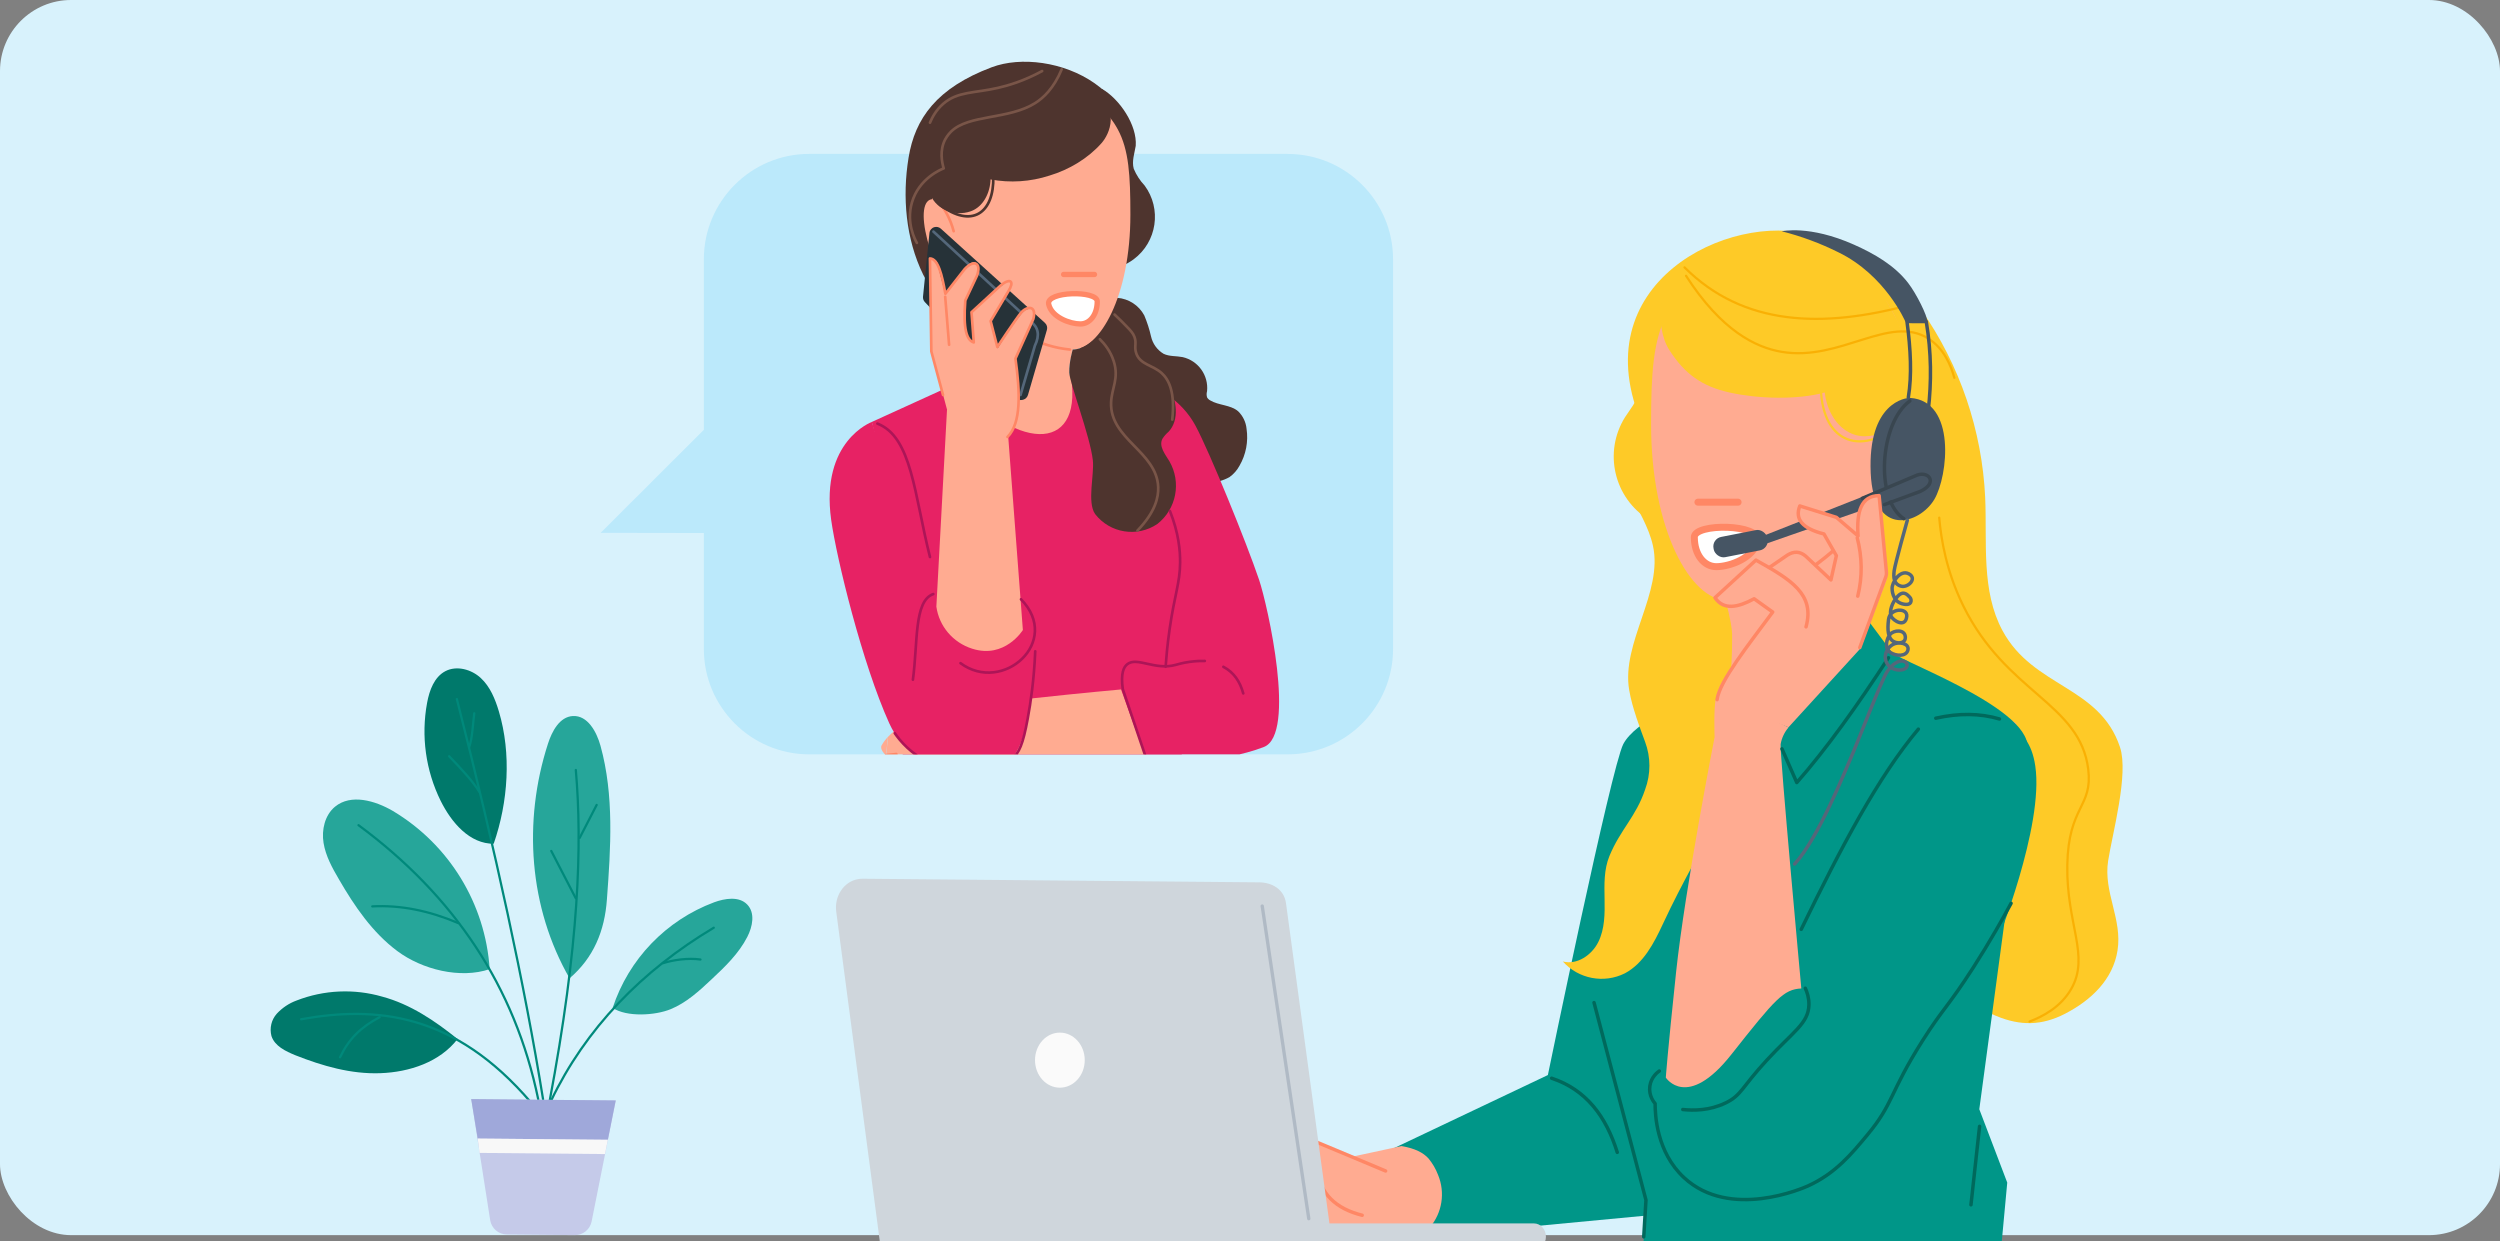 <?xml version="1.0" encoding="UTF-8"?> <svg xmlns="http://www.w3.org/2000/svg" xmlns:xlink="http://www.w3.org/1999/xlink" id="Ebene_1" data-name="Ebene 1" viewBox="0 0 552 274.08"><rect x="0" y="0" width="552" height="274.08" fill="#808080" stroke="none"/><defs><style> .cls-1, .cls-2, .cls-3, .cls-4, .cls-5, .cls-6, .cls-7, .cls-8, .cls-9, .cls-10, .cls-11, .cls-12, .cls-13, .cls-14, .cls-15, .cls-16, .cls-17 { fill: none; } .cls-18 { clip-path: url(#clippath); } .cls-19 { fill: #f8f8f8; } .cls-20 { fill: #009688; } .cls-21 { fill: #00796b; } .cls-22 { fill: #fafafa; } .cls-23 { fill: #ffab91; } .cls-24 { fill: #e72264; } .cls-25 { fill: #feca27; } .cls-26 { fill: #9fa8da; } .cls-27 { fill: #bbe9fb; } .cls-28 { fill: #cfd6dc; } .cls-29 { fill: #d8f2fc; } .cls-30 { fill: #c5cae9; } .cls-31 { fill: #465564; } .cls-32 { fill: #26a69a; } .cls-33 { fill: #263238; } .cls-34 { fill: #4e342e; } .cls-2 { stroke: #b0bac5; stroke-width: .74px; } .cls-2, .cls-3, .cls-35, .cls-4, .cls-5, .cls-6, .cls-7, .cls-8, .cls-9, .cls-10, .cls-11, .cls-12, .cls-13, .cls-14, .cls-15, .cls-16, .cls-17, .cls-36 { stroke-linecap: round; } .cls-2, .cls-35, .cls-4, .cls-5, .cls-6, .cls-7, .cls-8, .cls-9, .cls-10, .cls-11, .cls-12, .cls-13, .cls-15, .cls-16, .cls-36 { stroke-linejoin: round; } .cls-3, .cls-35, .cls-5, .cls-10, .cls-17, .cls-36 { stroke: #ff8765; } .cls-3, .cls-14, .cls-17 { stroke-miterlimit: 10; } .cls-3, .cls-36 { stroke-width: 1.54px; } .cls-35, .cls-17 { stroke-width: 1.18px; } .cls-35, .cls-36 { fill: #fff; } .cls-4 { stroke: #ad1557; } .cls-4, .cls-5, .cls-6, .cls-7, .cls-8 { stroke-width: .59px; } .cls-6 { stroke: #4e342e; } .cls-7 { stroke: #795548; } .cls-8, .cls-12 { stroke: #54677a; } .cls-9 { stroke: #00695c; } .cls-9, .cls-10, .cls-11, .cls-12, .cls-13 { stroke-width: .77px; } .cls-11 { stroke: #465564; } .cls-13 { stroke: #394650; } .cls-14 { stroke: #f9b004; } .cls-14, .cls-15, .cls-16 { stroke-width: .5px; } .cls-15 { stroke: #00897b; } .cls-16 { stroke: #feca27; } </style><clipPath id="clippath"><rect class="cls-1" x="177.39" y="11.82" width="123.08" height="154.73"></rect></clipPath></defs><rect class="cls-29" x="0" width="552" height="272.72" rx="15.7" ry="15.7"></rect><g><path class="cls-32" d="m108.14,213.98c-6.5,2.21-14.92.11-20.42-3.99-5.5-4.1-9.46-9.92-12.88-15.83-1.48-2.52-2.93-5.15-3.4-8.04-.47-2.89.28-6.14,2.53-8,3.5-2.89,8.83-1.36,12.76.93,12.44,7.42,20.44,20.48,21.39,34.93"></path><path class="cls-21" d="m101.04,229.41c-3.93,5.1-10.63,7.32-17.06,7.55-6.43.24-12.77-1.59-18.76-3.96-2.17-.89-4.55-2.02-5.28-4.24-.46-1.74-.02-3.6,1.18-4.94,1.21-1.3,2.7-2.3,4.37-2.91,6.04-2.35,12.69-2.65,18.92-.85,6.2,1.67,11.61,5.32,16.61,9.35"></path><path class="cls-21" d="m109.06,186.3c-5.36.06-9.37-4.67-11.76-9.47-3.31-6.71-4.36-14.32-2.99-21.68.51-2.73,1.57-5.67,4.04-6.96,2.47-1.29,5.73-.41,7.8,1.51,2.08,1.92,3.19,4.66,4,7.37,2.79,9.34,2.07,19.99-1.14,29.23"></path><path class="cls-32" d="m125.78,216.05c-8.99-15.64-10.34-34.67-4.79-51.83.89-2.78,2.58-5.96,5.5-6.12,3.24-.18,5.23,3.44,6.1,6.57,3.03,10.95,2.26,22.56,1.42,33.88-.49,6.99-2.94,12.94-8.27,17.48"></path><path class="cls-32" d="m135.28,222.53c3.54-10.76,11.78-19.33,22.39-23.3,2.43-.89,5.52-1.38,7.32.49s1.18,4.87.02,7.14c-1.87,3.66-4.89,6.57-7.9,9.38-2.73,2.58-5.57,5.16-9.01,6.58-3.43,1.42-9.73,1.79-12.83-.28"></path><path class="cls-15" d="m100.88,154.37c8.53,33.56,14.98,63.2,19.03,88.36"></path><path class="cls-15" d="m104.72,157.5c-.33,2.59-.41,5.34-1.11,7.43"></path><path class="cls-15" d="m99.17,166.98c2.61,2.7,5.35,5.65,6.65,7.84"></path><path class="cls-15" d="m79.16,182.2c21.06,15.57,34.54,35.59,39.68,60.53"></path><path class="cls-15" d="m66.49,225.05c16.58-2.99,33.86-1.4,50.76,18.39"></path><path class="cls-15" d="m82.2,200.13c6.25-.33,12.58.96,18.98,3.69"></path><path class="cls-15" d="m127.14,170.01c1.43,16.52.74,38.55-5.84,73.42"></path><path class="cls-15" d="m157.6,204.84c-15.89,9.47-28.36,22.35-35.93,38.21"></path><line class="cls-15" x1="131.74" y1="177.73" x2="127.99" y2="185.01"></line><line class="cls-15" x1="121.72" y1="187.89" x2="127.13" y2="198.34"></line><path class="cls-15" d="m154.66,211.86c-2.74-.4-6.13.11-8.29.82"></path><path class="cls-15" d="m75.09,233.44c1.88-4.01,4.6-6.67,8.72-8.84"></path><path class="cls-30" d="m135.96,243l-5.33,26.7c-.35,1.76-1.91,3.03-3.71,3.01l-15.02-.14c-1.83-.01-3.39-1.36-3.67-3.17l-4.18-26.7,31.92.29Z"></path><polygon class="cls-26" points="134.21 251.66 105.48 251.39 104.04 242.68 135.95 242.98 134.21 251.66"></polygon><polygon class="cls-19" points="134.21 251.66 133.58 254.82 105.89 254.56 105.48 251.39 134.21 251.66"></polygon></g><g><path class="cls-25" d="m382.82,133.74c-1.97-.53-18.36-20.94-18.27-31.06l-1.5-16.52c-.28,3.46-3.54,6.61-4.83,10.12-1.5,4.03-.22,8.55,1.6,12.44,1.82,3.89,4.22,7.58,5.15,11.77,2.3,10.34-7.05,21.47-5.24,31.91.34,2.02.94,4.08,1.62,6.12l21.44-15.51c-.04-2.79.05-9.26.05-9.26Z"></path><path class="cls-25" d="m424.23,68.44c8.52,12.2,13.41,26.58,14.1,41.45.43,9.96-.91,20.57,3.82,29.35,6.79,12.6,21.46,12.17,25.95,25.75,1.95,5.91-1.65,18.9-2.62,25.05-1.1,6.98,3.17,12.84,2.07,19.83-1.01,6.4-5.8,10.97-11.56,13.95-5.12,2.65-9.86,2.73-15.18.52-10.16-4.2-18.6-8.64-25.83-16.9-10.16-11.61-13.23-27.71-14.98-43.01-3.82-33.84-3.05-68.04,2.3-101.67"></path><path class="cls-25" d="m367.75,63.36c-5.89,3.74-8.24,11.62-7.13,16.27.57,2.34,1.63,4.7,1.17,7.06-.4,2.04-1.87,3.68-3,5.45-4.79,7.7-2.43,17.82,5.27,22.61,4.59,2.86,10.3,3.27,15.25,1.1"></path><path class="cls-25" d="m362.77,94.06c-13.92-31.56,19.19-47.42,37.25-42.16,16.97,4.94,24.22,13.65,27.01,25.36,2.8,11.71,2.66,24.4-1.79,35.55-2.18,5.5-6.14,11.08-11.88,11.77"></path><g><path class="cls-23" d="m445.3,159.74s-18.24-8.99-20.9-10.37c-5.26-2.72-11.25-5.08-13.08-8.48-1.84-3.42-1.78-6.16-1.27-12.65.51-6.54,3.74-16.81,3.74-16.81h-39.86s10.08,26.3,8.32,30.27c-1.76,3.97-7.56,11.95-13.87,14.81-6.3,2.87-11.28,18.06-11.28,18.06"></path><path class="cls-23" d="m393.45,54.89c-8.78,0-19.65,3.93-25.26,14.24-3.2,5.89-3.63,13.31-3.63,24.56,0,23.45,8.83,38.8,16.6,38.8,7.77,0,17.77-4.58,29.48-16.3,11.72-11.72,10.97-21.39,10.97-32.67,0-11.27-7.2-28.63-28.17-28.63Z"></path><path class="cls-23" d="m415.31,98.77c.88-2.77,3.21-9.58,6.07-9.58,2.83,0,3.46,4.64,1.61,11.76-1.1,4.25-3.39,8.39-6.38,8.39s-2.18-7.8-1.3-10.57Z"></path><line class="cls-3" x1="383.77" y1="110.88" x2="374.9" y2="110.88"></line><path class="cls-10" d="m381.97,132.49c8.89-.87,16.69-5.35,23.88-11.83"></path><path class="cls-10" d="m419.82,89.85c-1.97,2.35-3.49,5.16-4.4,8.57"></path><path class="cls-36" d="m374.11,118.63c0,3.86,2.15,6.49,4.85,6.49,3.02,0,8.31-1.95,9.12-5.68.82-3.75-13.98-4.01-13.98-.81Z"></path></g><path class="cls-25" d="m419.22,71.3c1.74,5.19,4.43,10.84,3.26,16.18-1.18,5.34-7.42,10.02-12.7,8.59-3.98-1.09-6.45-5.3-6.87-9.41-6.11,1.68-14.74,1.39-20.93.03-6.19-1.36-10.04-4.14-13.41-9.44-3.41-5.35-2.26-15.84,3.37-18.75l18.38-5.17c7.44.27,14.75,1.99,21.93,5.31l6.97,12.66Z"></path><path class="cls-14" d="m371.94,59.04c13.02,12.99,30.45,13.49,49.9,8.25"></path><path class="cls-14" d="m372.28,60.9c7.79,12.1,15.35,15.82,21.13,16.79,12.95,2.17,23.79-8.38,32.38-2.93,3.4,2.16,4.95,5.87,5.73,8.66"></path><path class="cls-16" d="m402.04,85.8c.44,12.48,9.46,14.97,17.98,7.31"></path><path class="cls-20" d="m305.82,254.44l35.95-17.07s14-67.97,16.65-73.07c2.65-5.1,13.71-9.51,13.71-9.51l-1.85,92.03-3.3,21.25-50.69,4.8-10.47-18.43Z"></path><path class="cls-23" d="m282.81,273.75s7.35.93,10.18,2.01c3.08,1.17,6.82.37,9.34-1.33,1.43-.95,2.76-2.04,3.98-3.25l9.38-.15c2.75-3.22,3.46-7.71,1.83-11.62-.5-1.33-1.23-2.57-2.14-3.66-1.12-1.21-2.88-2.18-5.92-2.7l-11.14,2.4s-17.23-1.24-20.33.22c0,0-3.86,2.28-5.05,3.24-.45.37-1.82,4.76.99,7.04,0,0-2.44,1.94-1.12,3.68l.63.75s-1.64,2.13-.79,3.06,8.24,5.24,10.87,4.22c2.63-1.02.46-3.48-.71-3.93"></path><path class="cls-23" d="m305.93,258.57l-6.55-2.49s-18.19-8.49-18.5-8.03-1.3.4-1.08,2.62c.22,2.22,10.82,6.7,11.15,7.49s-.22,4.66,3.69,7.44c3.92,2.78,6.74,2.85,6.74,2.85"></path><path class="cls-20" d="m368.31,153.86s-18.82,42.06-18.82,49.8,14.1,61.36,14.1,61.36c-.13,2.13-.72,9.36-.72,9.36h79.12v-.24l1.21-13.02-6.17-16.2,6.16-45.8s4.15-26.59,4.49-34.03c.46-9.3-31.05-20.09-30.19-21.38l-5.44-7.31-31.17,25.31-6.16-17.8-7.38,6.97.97,2.97Z"></path><path class="cls-20" d="m420.1,165.05c-8.56,14.48-24.22,40.86-24.22,40.86l-28.07,32.01s-1.84,16.26,1.84,21.25c3.67,4.99,9.97,8.4,9.97,8.4,0,0,7.41,0,16.82-7.87,9.41-7.87,35.38-40.4,35.38-40.4l8.92-10.76s10.64-26.12,8.65-39.42c-.75-5.13-2.95-7.26-5.86-9.61-7.32-5.89-18.64-2.55-23.43,5.55Z"></path><path class="cls-31" d="m421.79,87.86c-1.03-.07-9.4,1.01-8.74,16.55.61,14.52,10.8,11.32,14.05,5.86,3.06-5.18,4.84-21.7-5.31-22.41Z"></path><path class="cls-31" d="m420.69,70.99s-4.37-10.23-14.79-15.29c-3.98-1.98-8.17-3.54-12.49-4.63,0,0,6.08-1.44,15.92,2.94,4.49,1.99,8.99,4.58,11.98,8.46,1.89,2.46,4.25,7.28,4.25,8.52h-4.87Z"></path><rect class="cls-31" x="378.26" y="117.76" width="12.1" height="4.56" rx="2.13" ry="2.13" transform="translate(-15.92 76.23) rotate(-11.1)"></rect><path class="cls-25" d="m382.43,140.81l-12.79,2.19-8.3,15.51c.6,1.8,1.26,3.57,1.89,5.27,1.28,3.41,1.28,7.17,0,10.58-2.02,5.99-5.45,8.8-7.86,14.63-1.24,3-1.14,6.32-1.08,9.54s.05,6.59-1.39,9.48c-1.44,2.89-4.72,5.12-7.83,4.28,3.46,3.87,9.08,4.94,13.72,2.61,4.1-2.19,6.39-6.62,8.35-10.83,9.5-20.38,14.52-22.1,14.23-44.59,0-1.02,1.16-12,1.08-18.69Z"></path><path class="cls-23" d="m378.87,154.38c-.52,1.63-.29,8.39-.29,8.39,0,0-6.52,33.29-8.49,51.78-1.96,18.49-2.28,23.38-2.28,23.38,0,0,4.68,7.3,14.47-5.1,9.79-12.4,11.53-14.36,15.45-14.58,0,0-4.79-52-4.57-53.93.24-1.37.84-2.64,1.74-3.7,0,0-15.51-7.87-16.03-6.25Z"></path><path class="cls-10" d="m305.94,258.55l-24.99-10.45c-1.24,1.19-1.53,3.03,0,4.25l9.86,5.82c.67,5.39,4.09,8.7,9.96,10.16"></path><path class="cls-10" d="m276.91,256.98l7.44,2.33c2.98,1.17,1.88,5.58-2.04,4.82l-6.93-1.94"></path><path class="cls-10" d="m282.31,264.14c4.1,1.29,4.1,5.73-1.27,5.14l-7.15-2.38"></path><path class="cls-10" d="m281.05,269.28c5.66,1.75,4.27,6.1,0,4.32l-6.65-2.87"></path><path class="cls-14" d="m428.18,114.3c.4,4.7,1.56,11.84,5.31,19.47,9.52,19.31,25.79,21.5,27.59,36.07,1.04,8.45-4.4,8.04-4.62,21.19-.22,13.07,5.04,20.02.87,27.32-2.37,4.14-6.51,6.18-9.2,7.2"></path><path class="cls-9" d="m393.46,165.35l3.27,7.44c6.57-7.47,13.36-16.99,20.25-27.56"></path><path class="cls-9" d="m427.42,158.58c5.09-1.15,9.78-1.09,14.06.17"></path><path class="cls-9" d="m397.71,205.2c8.95-18.41,16.97-33.63,25.86-44.21"></path><path class="cls-9" d="m357.09,254.44c-2.47-7.96-6.9-13.85-14.49-16.37"></path><polyline class="cls-9" points="351.96 221.38 363.43 264.98 362.94 273.1"></polyline><path class="cls-9" d="m366.37,236.48c-.24.16-1.81,1.26-2.09,3.36-.29,2.14.98,3.62,1.17,3.83,0,2.49.31,10.71,6.37,16.34,10.15,9.44,26.37,2.3,27.41,1.83,6.02-2.76,9.51-6.95,13.1-11.28,5.8-6.98,4.83-9.17,12.12-20.71,4.55-7.2,5.64-7.49,11.25-16.22,3.74-5.83,6.53-10.81,8.34-14.18"></path><path class="cls-9" d="m371.56,244.98c2.36.25,5.9.26,9.45-1.45,3.53-1.7,3.5-3.39,9.14-9.49,5.83-6.31,9.18-8.1,9.26-12.19.03-1.55-.42-2.82-.8-3.65"></path><line class="cls-9" x1="437.09" y1="248.7" x2="435.19" y2="266.02"></line><path class="cls-13" d="m421.69,88.53c-6.67,4.88-7.73,21.81-1.33,26"></path><path class="cls-31" d="m389.7,118.17l34.65-13.66c.86-.34,1.82.08,2.17.93h0c.34.86-.08,1.84-.94,2.19-.02,0-.04.02-.06.02l-35.54,12.39-.27-1.87Z"></path><path class="cls-13" d="m411.19,110.03l11.57-4.9c2.91-1.51,5.41,1.38,1.28,3.35l-7.95,2.94"></path><path class="cls-23" d="m391.42,135.14s-10.66,14.14-11.53,16.09-1.02,3.15-1.02,3.15l16.03,6.2,15.52-17c.24-.27.44-.58.57-.92l5.53-14.55c.1-.26.13-.53.11-.81l-1.71-17.86s-3.48-.22-4.13,2.83c-.4,1.93-.55,3.9-.44,5.87l-4.87-3.92-7.86-2.39s-1.85,3.04,1.2,4.57c3.05,1.53,3.92,1.5,3.92,1.5l2.74,4.79-1.2,5.36-5.56-5.24c-1.11-1.05-2.81-1.16-4.04-.25l-3.6,2.61-3.36-1.5-6.52,5.83-2.61,2.39s1.75,3.27,5.24,1.75l3.48-1.5,4.11,3Z"></path><path class="cls-10" d="m390.68,125.29l3.99-2.73c1.4-.87,2.75-.87,4.04.25l5.56,5.24,1.2-5.36-2.74-4.79c-4.77-1.2-6.48-3.28-5.33-6.19l8.07,2.52,4.79,4.1c-.39-5.4.73-8.9,4.65-8.89l1.62,16.96c.03.31-.01.62-.12.91l-5.77,15.68"></path><path class="cls-10" d="m410.19,131.63c1.07-4.31.98-8.6-.11-12.87"></path><path class="cls-10" d="m379.13,154.48c.54-4.13,6.96-12.13,12.28-19.34l-4.1-2.93c-3.58,1.92-6.73,2.6-8.64-.24l9.04-8.3c7.78,4.36,13.06,7.52,11.06,14.74"></path><path class="cls-12" d="m421.14,114.87s-2.73,9.7-2.91,11.16-.11,2.9,1.46,3.38,3.74-1.68,1.78-2.71-3.8,1.99-3.69,3.31c0,0-.04,2.69,2.23,3.31s2.15-.98,1.69-1.43-1.31-1.65-2.64-.28-1.93,3.45-1.51,4.43,3.19,2.74,3.46.04c.19-1.95-3.71-1.86-4.02.68s-.04,3.94.82,4.69,3.07.78,2.88-.89-2.55-1.43-3.34-.51-1.33,3.06-.03,3.97,3.61.98,3.95-.51-2.04-1.88-3.27-1.24-2.12,2.24-1.57,3.76,2.2,2.09,3.57,1.86,1.42-1.56.37-1.88-2.45.51-3.65,2.21-6.8,16.33-8.21,19.49c-1.11,2.49-7.05,17.42-12.26,23.06"></path><path class="cls-11" d="m425.75,90.67c.74-6.31.71-12.84-.43-19.67l-4.26-.02c.82,6.15,1.11,11.89.3,16.76"></path></g><g><path class="cls-28" d="m190.28,194.02l87.69.8c2.84,0,5.56,1.5,5.98,4.62l9.59,70.69h45.16c1.46,0,2.64,1.31,2.64,2.92s-1.18,2.92-2.64,2.92h-144.19l-9.86-74.6c-.49-3.47,1.66-6.72,4.8-7.26.27-.05.55-.07.83-.08Z"></path><ellipse class="cls-22" cx="234.02" cy="234.08" rx="5.49" ry="6.08"></ellipse><line class="cls-2" x1="278.7" y1="200.06" x2="288.98" y2="269.08"></line></g><path class="cls-27" d="m284.31,33.99c12.85,0,23.28,10.42,23.28,23.28v86.01h0c0,12.85-10.42,23.28-23.28,23.28h-105.62c-12.85,0-23.28-10.42-23.28-23.28v-25.59l-22.79-.04,22.79-22.75v-37.64h0c0-12.85,10.42-23.28,23.28-23.28h105.62Z"></path><g class="cls-18"><g><path class="cls-34" d="m246.68,65.76c2.53.19,4.78,1.65,5.98,3.89.63,1.5,1.13,3.05,1.49,4.64.36,1.6,1.36,2.99,2.77,3.83,1.29.62,2.81.45,4.21.73,3.43.79,5.74,4.01,5.39,7.52-.13.45-.13.93,0,1.37.16.28.4.51.68.66,1.9,1.14,4.46.96,6.16,2.39,1.07,1.03,1.74,2.41,1.88,3.89.42,2.81-.13,5.68-1.55,8.14-.54,1-1.29,1.86-2.21,2.52-1.37.77-2.92,1.19-4.5,1.2-5.3.37-10.93-.81-14.9-4.34-5.25-4.66-13.62-22.3-14.54-29.26l9.13-7.17Z"></path><path class="cls-34" d="m243.27,19.6c3.96,2.26,7.84,8.06,7.5,12.6-.28,1.69-.9,3.41-.44,5.06.57,1.37,1.38,2.62,2.39,3.69,3.83,5.17,2.75,12.47-2.42,16.31-3.11,2.31-7.17,2.92-10.83,1.63"></path><path class="cls-34" d="m248.42,43.39c8.47-23.74-16.55-33.39-29.45-28.54-12.13,4.56-16.95,11.3-18.36,19.97s-.63,17.9,3.22,25.8c1.9,3.87,5.08,7.71,9.3,7.89"></path><g><path class="cls-23" d="m191.2,96.57s10.45-5.38,12.49-6.43c4.04-2.08,8.63-3.9,10.03-6.51,1.41-2.62,1.37-4.72.98-9.7-.39-5.02-2.87-12.89-2.87-12.89h30.58s-7.53,18.83-6.18,21.87c1.35,3.04,13.02,8.98,17.85,11.18,4.84,2.2,9.07,4.01,9.07,4.01l-4.04,6.53"></path><path class="cls-23" d="m227.43,17.65c6.74,0,15.08,3.01,19.38,10.92,2.45,4.52,2.78,10.21,2.78,18.84,0,17.99-6.77,29.76-12.73,29.76s-13.63-3.52-22.62-12.5c-8.99-8.99-8.42-16.41-8.42-25.06s5.52-21.96,21.61-21.96Z"></path><path class="cls-23" d="m210.66,51.32c-.68-2.13-2.46-7.35-4.66-7.35s-2.65,3.56-1.24,9.02c.85,3.26,2.6,6.44,4.89,6.44s1.67-5.98,1-8.1Z"></path><line class="cls-17" x1="234.85" y1="60.6" x2="241.66" y2="60.6"></line><path class="cls-5" d="m236.23,77.18c-6.82-.66-12.8-4.1-18.32-9.07"></path><path class="cls-5" d="m207.2,44.47c1.51,1.8,2.67,3.96,3.37,6.58"></path><path class="cls-35" d="m242.27,66.55c0,2.96-1.65,4.98-3.72,4.98-2.31,0-6.37-1.49-7-4.36-.63-2.88,10.72-3.08,10.72-.62Z"></path></g><path class="cls-24" d="m211.29,84.6l-18.8,8.57,13.34,53.75s-7.92,22.13-10.58,34.34l-2.64,12.25c26.95,17.48,54.71,15.22,77.51-7.13l-11.96-25.88,10-37.29-26.39-41.12-5.55-.27c3.6,18.01-10.83,18.4-24.94,2.78Z"></path><path class="cls-23" d="m194.94,173.66c-.96.26-.62,3.42,1.75,2.91,4.11-1,8.15-2.27,12.08-3.79l8.18-6.35,36.66,2.13-5.67-16.37s-37.96,3.42-43.32,5.5c-3.91,1.51-6.71,3.03-8.54,4.99"></path><path class="cls-23" d="m196.06,162.67c-.53.58-1,1.21-1.39,1.89-.53.94.94,2.21.94,2.21,0,0-3.25.97-2.12,2.28s1.54,1.34,1.54,1.34c0,0-2.65,1.91-2.09,2.88s1.98.41,1.98.41"></path><path class="cls-24" d="m241.82,82.06s15.99.4,22.18,12c3.1,5.79,11.18,25.62,14.01,33.97,1.91,5.69,8.27,34.09,1.06,36.9-9.23,3.62-25.44,4.18-25.43,4.18h0l-5.98-16.51c-.83-2.68.71-5.5,3.48-6.4h0l4.93,1,5.67-1.63-3.86-33.3-5.42-6.43-10.64-23.78Z"></path><path class="cls-24" d="m192.5,93.17s-11.39,4.16-8.98,21.59c1.2,8.56,6.84,31.68,12.85,44.99,2.83,6.26,9.41,10.63,16.86,9.86,3.25-.35,6.47.16,8.66-.99,3.34-1.76,4.87-7.79,5.6-14.33.49-4.45.38-9.09,1.1-12.88,1.2-6.2-1.95-9.16-5.98-9.93l-15.78-3.06-1.03,7.56-13.3-42.81Z"></path><path class="cls-33" d="m249.67,94.59c.94,1.79,1.72,3.65,2.32,5.57.79,1.86,1.48,3.76,2.07,5.69-1.17-1.67-2.07-3.5-2.67-5.43-.8-1.87-1.38-3.83-1.72-5.83Z"></path><path class="cls-34" d="m204.58,32.33c-.96,3.77.47,9.28.65,10,.97,3.76,5.46,5.63,9.12,4.32,2.76-.98,4.28-4.09,4.36-7.03,4.34.81,8.81.52,13.01-.85,4.32-1.29,8.51-3.79,11.49-7.16,1.79-2.02,4.36-7.6-2.12-12.04,0,0-12.71-6.36-19.4-3.88s-16.85,13.61-18.15,17.09"></path><path class="cls-34" d="m236.86,77.18s-.83,2.78-.77,5.06,4.64,14.15,5.21,19.4c.35,3.13-1.31,9.28.5,11.86,3.29,4.24,9.31,5.2,13.75,2.19,4.21-3.31,5.34-9.21,2.65-13.85-.94-1.55-2.39-3.32-1.54-4.95.38-.59.84-1.12,1.37-1.57,2.47-2.65,1.71-6.97.11-10.23-.3-.84-.91-1.53-1.7-1.95-.9-.36-1.94,0-2.88-.25-2.03-.57-2.16-3.31-2.62-5.38-.68-3.01-3.06-6.23-6.13-6.68,0,0-3.24,6.24-7.95,6.35Z"></path><path class="cls-23" d="m206.75,133.93l2.35-43.51,13.41,4.63,3.34,44.06s-3.98,6.44-11.19,4.12c-4.23-1.33-7.31-4.95-7.91-9.29Z"></path><path class="cls-33" d="m207.73,50.48l22.99,20.81c.43.39.6.99.44,1.54l-4.19,14.39c-.15.5-.54.89-1.04,1.03l-.11.03c-.54.15-1.12,0-1.5-.41l-20.11-21.17c-.3-.32-.45-.75-.41-1.19l1.42-14.06c.06-.62.5-1.13,1.09-1.3h0c.5-.14,1.04-.01,1.42.33Z"></path><path class="cls-8" d="m206.11,51.14l21.44,19.83c1.71,1.26,2.09,3.02.95,5.36l-3.17,10.88"></path><path class="cls-7" d="m230.1,15.69c-3.93,2.13-7.32,3.16-9.73,3.71-5.32,1.21-8.94.76-12.13,3.54-1.57,1.38-2.43,3-2.9,4.15"></path><path class="cls-7" d="m234.42,15.31c-1.77,4.26-4.09,6.34-5.85,7.45-5.85,3.69-14.67,2.46-18.58,6.3-.78.77-1.23,1.61-1.29,1.72-1.28,2.44-.72,5.08-.33,6.4-.56.22-5.49,2.2-7.03,7.58-1.29,4.51.72,8.19,1.11,8.87"></path><path class="cls-6" d="m219.32,38.97c.2,8.21-4.84,11.53-11.78,6.24"></path><path class="cls-7" d="m246.1,69.45c.36.34.89.84,1.51,1.46,1.48,1.49,2.22,2.23,2.61,2.91.98,1.73.08,2.59.68,4.24.89,2.48,3.63,2.53,5.62,4.34,1.55,1.41,2.99,4.19,2.31,10.25"></path><path class="cls-7" d="m242.85,74.9c1,.99,2.36,2.61,3.08,4.91,1.18,3.78-.48,5.91-.6,9.05-.3,8.12,10.1,10.85,10.4,18.69.09,2.25-.64,5.52-4.58,9.6"></path><path class="cls-4" d="m193.73,93.53c7.63,2.94,8.13,15.66,11.61,29.46"></path><path class="cls-4" d="m258.32,112.83c1.93,4.84,2.27,8.76,2.25,11.38-.04,4.59-1.22,7.05-2.32,14.7-.51,3.56-.75,6.48-.88,8.31"></path><path class="cls-4" d="m201.57,150.08c1.12-8.26.21-17.41,4.5-18.91"></path><path class="cls-4" d="m212.08,146.43c9.36,6.91,22.46-4.81,13.36-14.11"></path><path class="cls-4" d="m228.58,143.81c-.26,6.18-.99,11.24-1.67,14.89-1.04,5.66-1.88,7.55-3.54,8.95-2.31,1.95-5.19,2.1-8.46,2.27-2.2.11-5.52.25-9.33-1.39-4.41-1.89-6.92-5.06-8.01-6.64"></path><path class="cls-4" d="m274.51,153.1c-.72-2.59-2.02-4.6-4.39-5.87"></path><path class="cls-4" d="m266.02,145.94c-.78-.02-1.96,0-3.39.2-1.55.22-2.63.55-3.06.67-4.53,1.25-8.48-1.81-10.63-.18-.8.6-1.54,1.99-1.02,5.56l5.72,16.92c3.01-.28,6.02-.57,9.04-.85"></path><path class="cls-23" d="m222.46,96.47c1.52-1.63,2.43-3.75,2.56-5.98,0-3.32-.81-11.31-.81-11.31,0,0,4.41-8.94,4.32-10.14-.1-1.2-.29-1.2-1.83-.72s-6.42,8.6-6.42,8.6l-1.47-6.11s4.05-6.34,4.38-7.17.86-1.61-.13-1.71-8.54,7.02-8.54,7.02l.5,6.67s-.07.24-1.11-.72-.77-8.61-.77-8.61c0,0,2.61-4.67,2.56-5.36s.48-1.41,0-2.58c-.48-1.17-1.96.16-1.96.16l-5.03,6.41-1.67-6.44s.1-1.36-1.69-1.4l.39,20.8,4.27,15.95,12.46,2.64Z"></path><line class="cls-5" x1="209.56" y1="76.12" x2="208.7" y2="65.53"></line><path class="cls-5" d="m222.46,96.47c3.04-3.05,2.8-9.72,1.75-17.29l3.95-8.76c.78-2.95-1.31-2.96-2.69-1.39-.95,1.08-5.26,7.58-5.26,7.58l-1.48-5.72,3.94-6.62c1.3-2.03.58-3.04-1.63-1.33l-6.53,6,.5,6.67c-1.51-.46-2.4-2.76-1.87-9.27l2.59-5.5c1.01-2.82-.69-3.61-2.72-1.43l-4.27,5.46c-.73-4.14-1.6-7.76-3.41-7.8l.31,20.53,2.58,9.61"></path><line class="cls-5" x1="197.91" y1="166.49" x2="195.63" y2="166.73"></line><line class="cls-5" x1="198.21" y1="169.05" x2="194.97" y2="170.42"></line><line class="cls-5" x1="199.91" y1="171.8" x2="194.94" y2="173.66"></line></g></g></svg> 